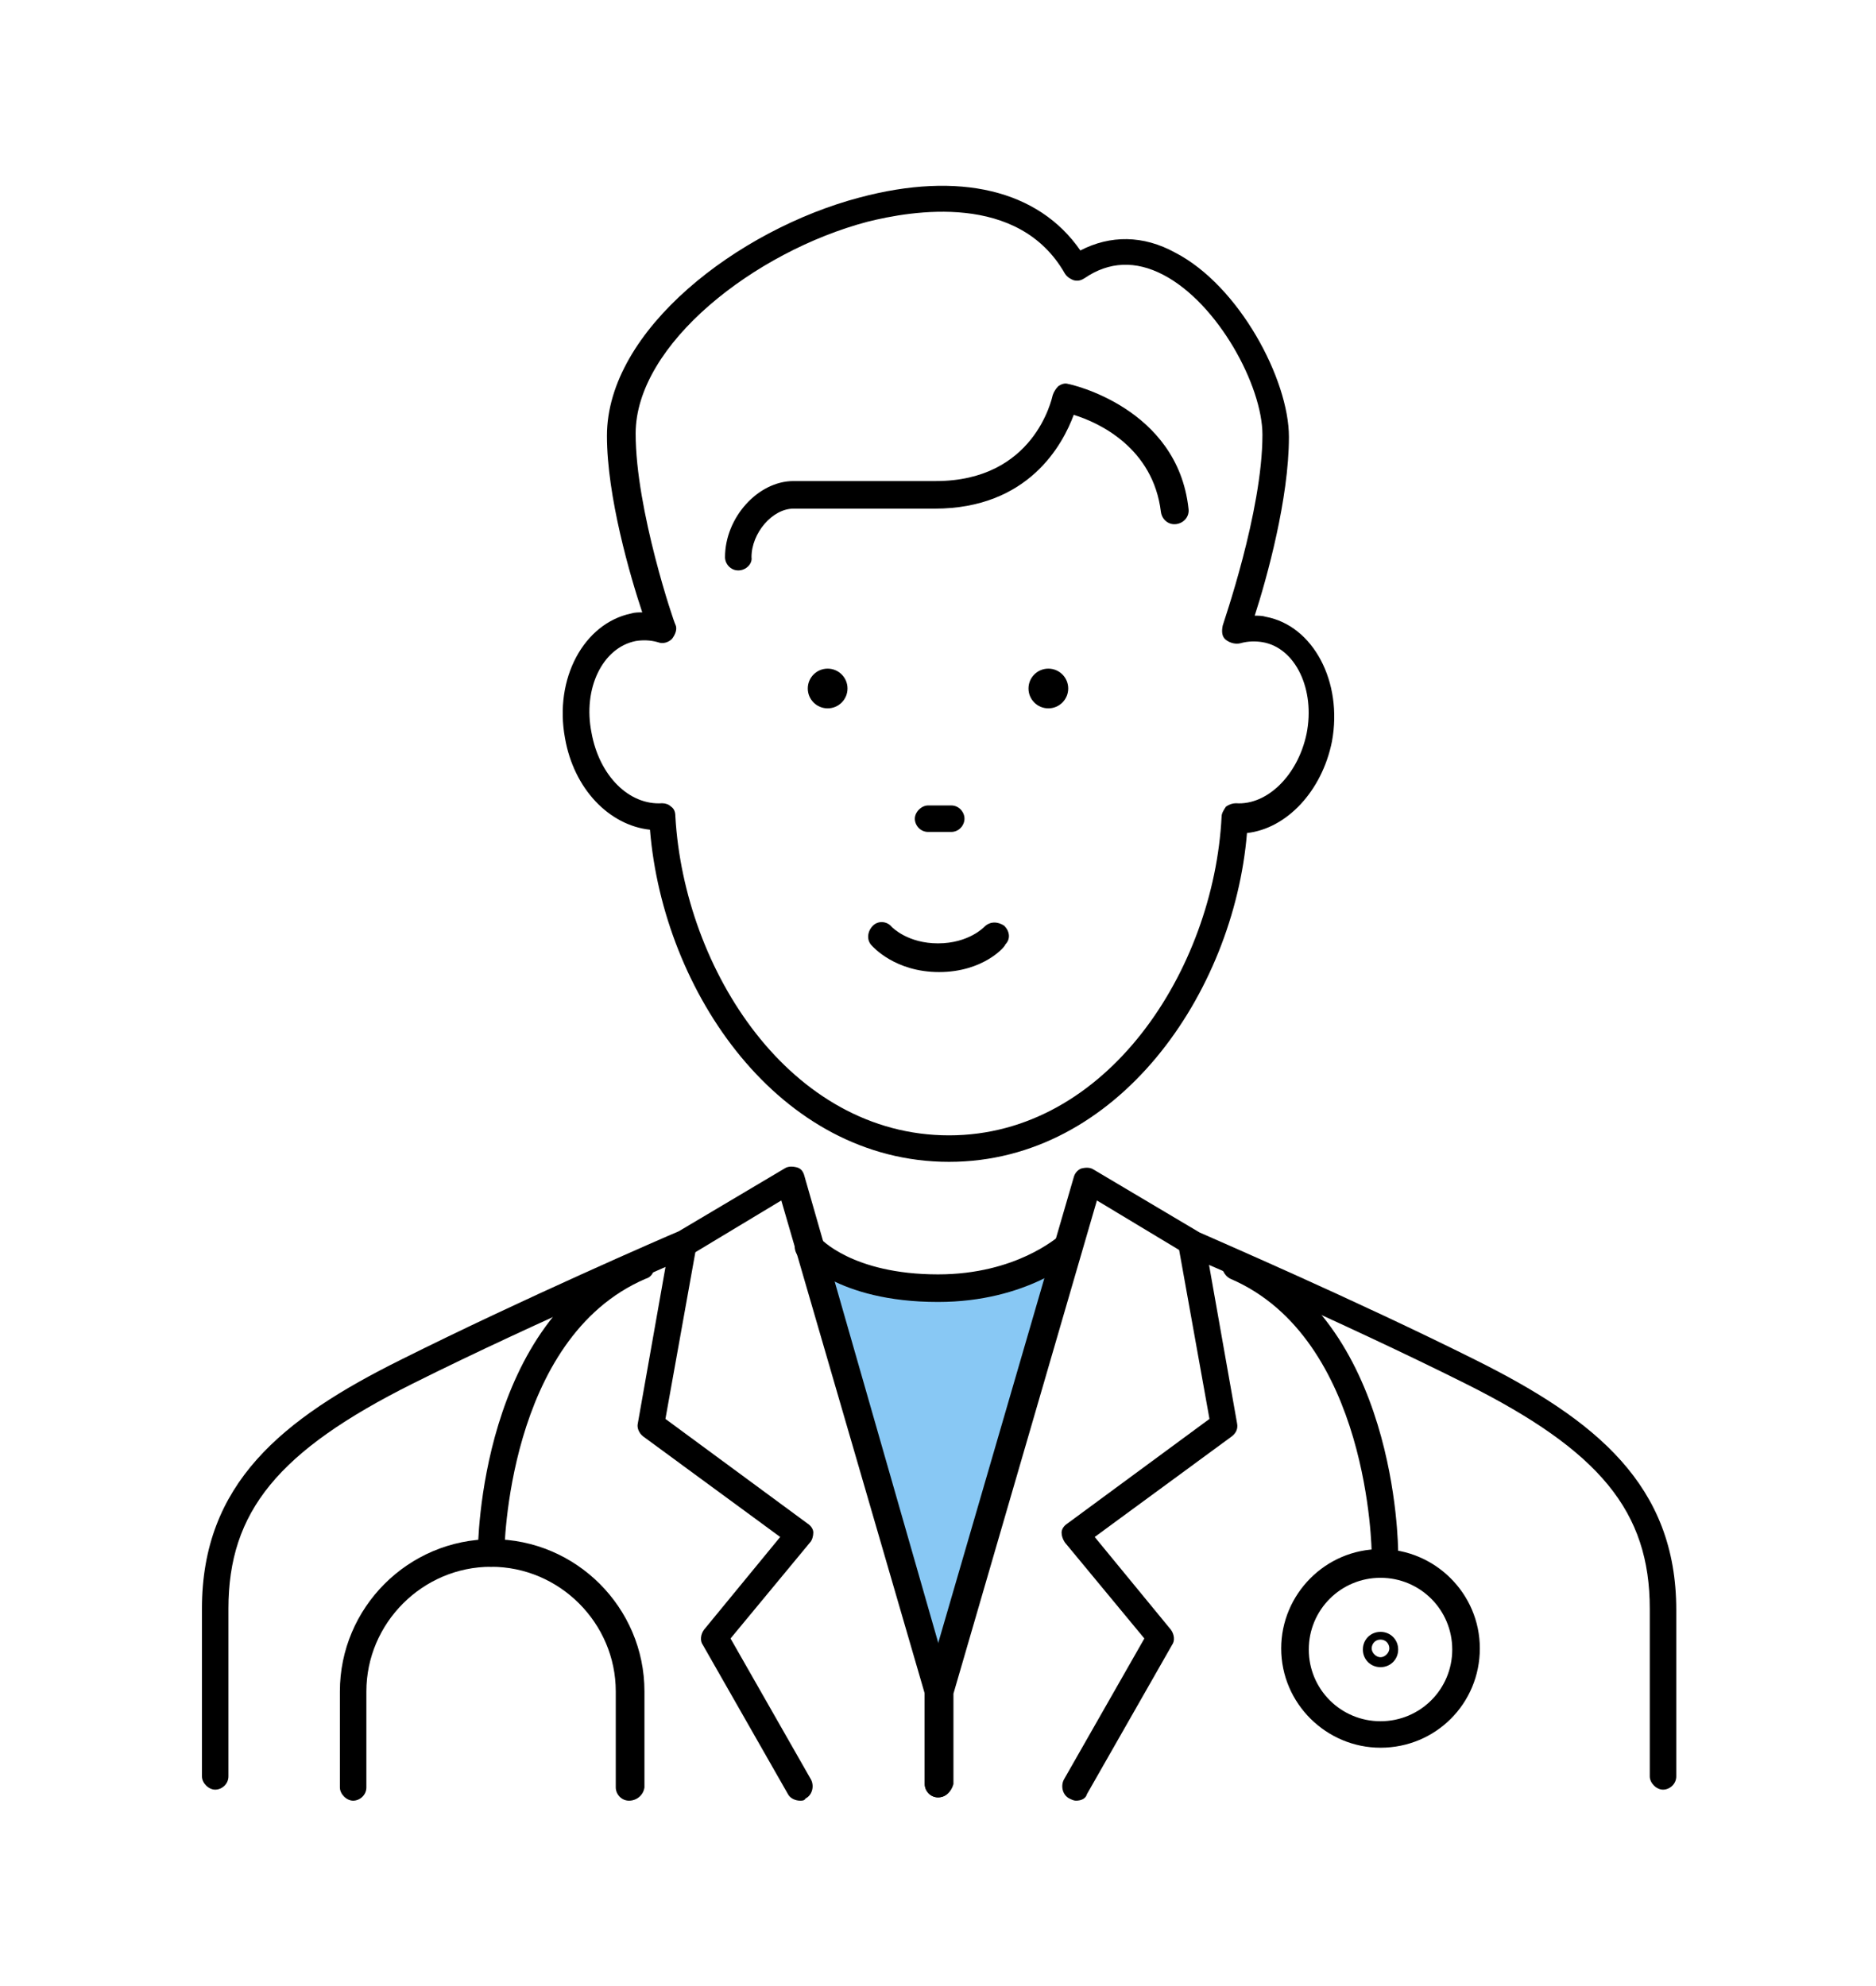 <?xml version="1.0" encoding="utf-8"?>
<!-- Generator: Adobe Illustrator 26.0.2, SVG Export Plug-In . SVG Version: 6.00 Build 0)  -->
<svg version="1.1" id="surugabank" xmlns="http://www.w3.org/2000/svg" xmlns:xlink="http://www.w3.org/1999/xlink" x="0px" y="0px"
	 viewBox="0 0 170 180" style="enable-background:new 0 0 170 180;" xml:space="preserve">
<style type="text/css">
	.st0{fill:#88C8F4;}
</style>
<g>
	<path class="st0" d="M73.3,113c0,0,3,3.7,11.7,3.7c7.8,0,11.7-3.7,11.7-3.7L85,153.4L73.3,113z"/>
	<g>
		<path d="M85,162.9c-0.7,0-1.2-0.6-1.2-1.2v-8.2l-13-44.7l-8.3,5c0,0-0.1,0.1-0.1,0.1c-0.1,0.1-13.6,5.8-25,11.5
			c-12.2,6.1-16.7,11.6-16.7,20.4V161c0,0.7-0.6,1.2-1.2,1.2s-1.2-0.6-1.2-1.2v-15.2c0-11.3,7.2-17.2,18.1-22.6
			c11-5.5,23.9-11.1,25.1-11.6l9.6-5.7c0.3-0.2,0.7-0.2,1.1-0.1c0.4,0.1,0.6,0.4,0.7,0.8L86.2,153c0,0.1,0,0.2,0,0.3v8.3
			C86.2,162.4,85.7,162.9,85,162.9z"/>
		<path d="M72.5,163.2c-0.4,0-0.9-0.2-1.1-0.6l-7.7-13.5c-0.3-0.4-0.2-1,0.1-1.4l6.9-8.4l-12.4-9.1c-0.4-0.3-0.6-0.8-0.5-1.2
			l2.9-16.4c0.1-0.7,0.8-1.1,1.4-1c0.7,0.1,1.1,0.8,1,1.4l-2.8,15.6l12.9,9.5c0.3,0.2,0.5,0.5,0.5,0.8s-0.1,0.7-0.3,0.9l-7.2,8.7
			l7.3,12.8c0.3,0.6,0.1,1.4-0.5,1.7C72.9,163.2,72.7,163.2,72.5,163.2z"/>
		<path d="M57,163.2c-0.7,0-1.2-0.6-1.2-1.2v-8.7c0-6.2-5.1-11.3-11.3-11.3s-11.3,5.1-11.3,11.3v8.7c0,0.7-0.6,1.2-1.2,1.2
			s-1.2-0.6-1.2-1.2v-8.7c0-7.6,6.2-13.8,13.8-13.8s13.8,6.2,13.8,13.8v8.7C58.3,162.7,57.7,163.2,57,163.2z"/>
		<path d="M44.5,142L44.5,142c-0.7,0-1.2-0.6-1.2-1.2c0-0.9,0.2-21.2,14.3-27.2c0.6-0.3,1.4,0,1.6,0.7s0,1.4-0.7,1.6
			c-12.6,5.4-12.8,24.7-12.8,24.9C45.7,141.4,45.2,142,44.5,142z"/>
		<path d="M85,162.9c-0.7,0-1.2-0.6-1.2-1.2v-8.3c0-0.1,0-0.2,0-0.3l13.5-46.4c0.1-0.4,0.4-0.7,0.7-0.8c0.4-0.1,0.8-0.1,1.1,0.1
			l9.6,5.7c1.1,0.5,14.1,6.1,25.1,11.6c10.8,5.4,18.1,11.3,18.1,22.6V161c0,0.7-0.6,1.2-1.2,1.2s-1.2-0.6-1.2-1.2v-15.2
			c0-8.8-4.5-14.3-16.7-20.4c-11.4-5.7-24.9-11.5-25-11.5c-0.1,0-0.1,0-0.1-0.1l-8.3-5l-13,44.7v8.2C86.2,162.4,85.7,162.9,85,162.9
			z"/>
		<path d="M97.5,163.2c-0.2,0-0.4-0.1-0.6-0.2c-0.6-0.3-0.8-1.1-0.5-1.7l7.3-12.8l-7.2-8.7c-0.2-0.3-0.3-0.6-0.3-0.9
			c0-0.3,0.2-0.6,0.5-0.8l12.9-9.5l-2.8-15.6c-0.1-0.7,0.3-1.3,1-1.4c0.7-0.1,1.3,0.3,1.4,1l2.9,16.4c0.1,0.5-0.1,0.9-0.5,1.2
			l-12.4,9.1l6.9,8.4c0.3,0.4,0.4,1,0.1,1.4l-7.7,13.5C98.4,163,98,163.2,97.5,163.2z"/>
		<path d="M125.5,142c-0.7,0-1.2-0.6-1.2-1.2c0-0.2-0.2-19.5-12.8-24.9c-0.6-0.3-0.9-1-0.7-1.6c0.3-0.6,1-0.9,1.6-0.7
			c14.1,6,14.3,26.3,14.3,27.2C126.8,141.4,126.2,142,125.5,142L125.5,142z"/>
		<path d="M125.1,158.4c-4.9,0-9-4-9-9c0-4.9,4-9,9-9c4.9,0,9,4,9,9C134.1,154.4,130.1,158.4,125.1,158.4z M125.1,143
			c-3.6,0-6.5,2.9-6.5,6.5c0,3.6,2.9,6.5,6.5,6.5c3.6,0,6.5-2.9,6.5-6.5C131.6,145.9,128.7,143,125.1,143z"/>
		<path d="M125.1,151.1c-0.9,0-1.6-0.7-1.6-1.6s0.7-1.6,1.6-1.6s1.6,0.7,1.6,1.6S126,151.1,125.1,151.1z M125.1,148.6
			c-0.5,0-0.8,0.4-0.8,0.8s0.4,0.8,0.8,0.8s0.8-0.4,0.8-0.8S125.6,148.6,125.1,148.6z"/>
	</g>
	<g>
		<path d="M86,105.3c-15.4,0-25.9-15.4-27.1-30.1c-3.7-0.4-6.9-3.7-7.7-8.3c-1-5.4,1.7-10.4,6-11.3c0.3-0.1,0.7-0.1,1-0.1
			C57.1,52.2,55,45,55,39.5c0-9.6,11.9-18.7,22.9-21.6c9-2.4,16.2-0.7,20,4.8c2.7-1.4,5.7-1.4,8.6,0.2c5.8,3,10.3,11.5,10.3,16.7
			c0,5.6-2,12.8-3.1,16.2c0.3,0,0.7,0,1,0.1c4.3,0.8,7,5.9,6,11.3c-0.9,4.5-4.1,7.9-7.7,8.3C111.8,90,101.3,105.3,86,105.3z
			 M60,72.8c0.3,0,0.6,0.1,0.8,0.3c0.3,0.2,0.4,0.5,0.4,0.9C62,87.9,71.6,102.9,86,102.9c14.3,0,24-15,24.7-28.9
			c0-0.3,0.2-0.6,0.4-0.9c0.3-0.2,0.6-0.3,0.9-0.3c2.8,0.2,5.6-2.5,6.4-6.3c0.8-4-1-7.8-4-8.3c-0.6-0.1-1.3-0.1-2,0.1
			c-0.4,0.1-0.9,0-1.3-0.3s-0.4-0.8-0.3-1.3c0-0.1,3.6-10.3,3.6-17.3c0-4.4-4-11.9-9-14.5c-2.5-1.3-4.9-1.2-7.1,0.3
			c-0.3,0.2-0.6,0.3-1,0.2c-0.3-0.1-0.6-0.3-0.8-0.6c-4.2-7.4-13.9-5.7-17.9-4.7c-10.2,2.7-21,11.1-21,19.2c0,6.9,3.5,17.2,3.6,17.3
			c0.2,0.4,0,0.9-0.3,1.3c-0.3,0.3-0.8,0.5-1.3,0.3c-0.7-0.2-1.4-0.2-2-0.1c-3,0.6-4.8,4.3-4,8.3C54.3,70.3,57,73,60,72.8
			C59.9,72.8,60,72.8,60,72.8z"/>
		<path d="M66.9,51.7c-0.7,0-1.2-0.6-1.2-1.2c0-3.6,3-6.9,6.2-6.9h12.9c8.9,0,10.5-7.4,10.6-7.8c0.1-0.3,0.3-0.6,0.5-0.8
			c0.3-0.2,0.6-0.3,0.9-0.2c0.1,0,9.9,2.1,10.9,11.3c0.1,0.7-0.4,1.3-1.1,1.4c-0.7,0.1-1.3-0.4-1.4-1.1c-0.7-5.8-5.6-8.1-7.9-8.8
			c-1,2.7-4.1,8.5-12.6,8.5H71.9c-1.9,0-3.8,2.2-3.8,4.4C68.2,51.1,67.6,51.7,66.9,51.7z"/>
		<g>
			<g>
				<path d="M85.1,88.1c-4,0-6-2.3-6.1-2.4c-0.5-0.5-0.4-1.3,0.1-1.8c0.5-0.5,1.3-0.4,1.7,0.1c0.1,0.1,1.5,1.5,4.2,1.5
					c2.8,0,4.2-1.5,4.2-1.5c0.5-0.5,1.2-0.5,1.8-0.1c0.5,0.5,0.6,1.2,0.1,1.7C91.1,85.8,89.1,88.1,85.1,88.1z"/>
			</g>
			<circle cx="75" cy="62.4" r="1.8"/>
			<circle cx="95" cy="62.4" r="1.8"/>
			<path d="M86.2,75.4h-2.1c-0.7,0-1.2-0.6-1.2-1.2s0.6-1.2,1.2-1.2h2.1c0.7,0,1.2,0.6,1.2,1.2S86.9,75.4,86.2,75.4z"/>
		</g>
	</g>
	<path d="M85,118c-9.2,0-12.5-4-12.7-4.2c-0.4-0.5-0.4-1.3,0.2-1.8c0.5-0.4,1.3-0.4,1.8,0.2c0,0,2.9,3.3,10.7,3.3
		c7.1,0,10.8-3.4,10.9-3.4c0.5-0.5,1.3-0.4,1.8,0.1c0.5,0.5,0.4,1.3-0.1,1.8C97.4,114.1,93.1,118,85,118z"/>
</g>
</svg>
